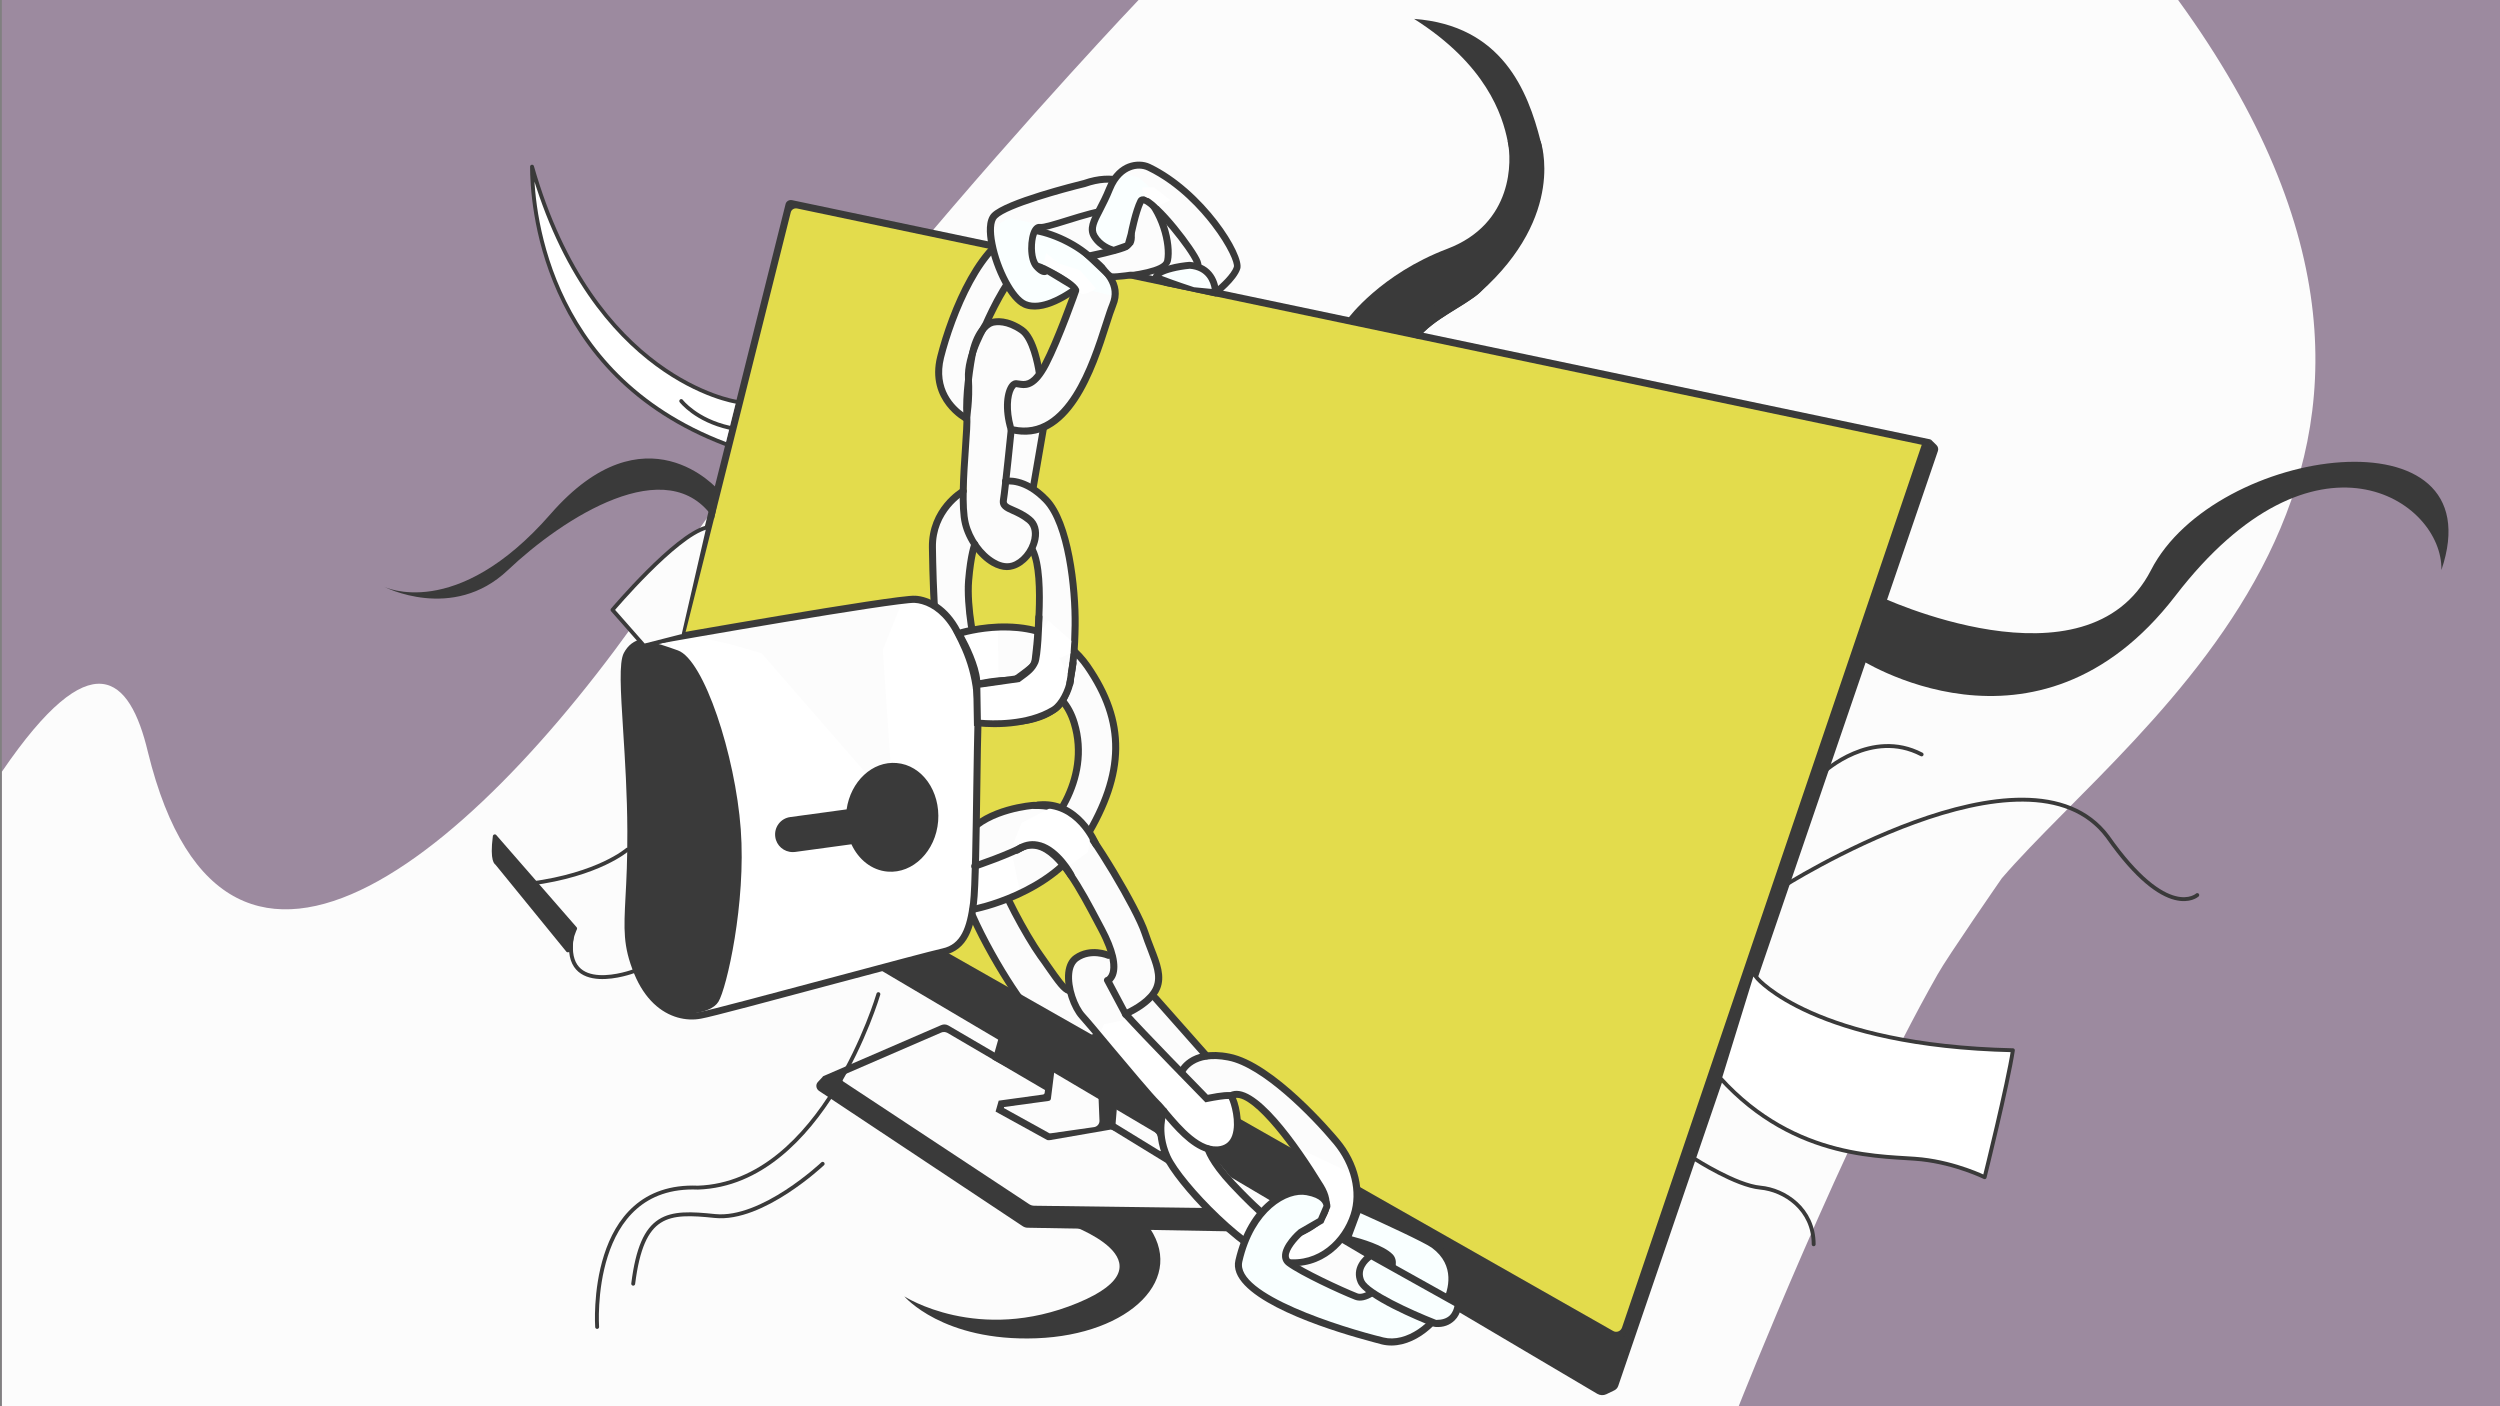<?xml version="1.0" encoding="UTF-8"?>
<!-- Generator: Adobe Illustrator 24.0.0, SVG Export Plug-In . SVG Version: 6.00 Build 0)  -->
<svg xmlns="http://www.w3.org/2000/svg" xmlns:xlink="http://www.w3.org/1999/xlink" version="1.1" id="Layer_2_1_" x="0px" y="0px" viewBox="0 0 1920 1080" style="enable-background:new 0 0 1920 1080;" xml:space="preserve">
<rect x="0" y="0" width="1920" height="1080" fill="#808080" stroke="none"/>
<style type="text/css">
	.st0{fill:#9C8A9F;}
	.st1{fill:#FCFCFC;}
	.st2{fill:#E3DC4C;}
	.st3{fill:none;stroke:#3A3A3A;stroke-width:3;stroke-linecap:round;stroke-linejoin:round;stroke-miterlimit:10;}
	.st4{fill:#3A3A3A;}
	.st5{fill:#FAFFFF;}
	.st6{fill:#FFFFFF;}
	.st7{fill:#F9FFFF;}
	.st8{fill:none;}
	.st9{fill:#3A3A3A;stroke:#3A3A3A;stroke-width:3;stroke-linecap:round;stroke-linejoin:round;stroke-miterlimit:10;}
	.st10{fill:#FCFCFC;stroke:#3A3A3A;stroke-width:3;stroke-linecap:round;stroke-linejoin:round;stroke-miterlimit:10;}
	.st11{fill:#FFFFFF;stroke:#3A3A3A;stroke-width:3;stroke-linecap:round;stroke-linejoin:round;stroke-miterlimit:10;}
</style>
<rect x="1.4" y="0" class="st0" width="1918.6" height="1080"></rect>
<path class="st1" d="M1537.4,674.5C1642,553.1,1933.3,358.9,1672.8,0c-179.6,0-798.4,0-798.4,0s-82,86-177.6,200.1l-21.6-6.3  l-56.7-37.2l-16.9,12.6l20.6,24.2l51.5,32l0.8,1.7C618.9,294.6,560.7,369.8,512.6,442c-138.9,208.5-338.7,381.7-399,135.6  c-13.9-58.5-43.1-86.2-112.1,15V1080h1333.8c0,0,81.5-206.2,152.8-331.7C1495.4,735.1,1537.4,674.5,1537.4,674.5z"></path>
<polygon class="st2" points="760.9,191.3 742.7,219.8 725.3,264.3 720.6,284 723.5,302.6 740.9,322.3 742.4,377.4 728.4,387   718.2,406.7 718.2,465.2 702.7,457.6 523.2,488.6 606.8,156.3 761.9,188.1 "></polygon>
<path class="st2" d="M771,219.6c0.5,0.9,11.1,10.5,11.1,10.5l13.7,4.8l30.8-10.5L801.4,284l-7.2-8.9l-9.3-23.3l-19.7-5.8l-7.2,0.3  L771,219.6z"></path>
<polygon class="st2" points="747.4,421 766.1,432.7 773.3,434.6 786.2,433 794.4,422.9 797.7,450.5 797.4,487.7 780.8,479.3   747.2,484.1 741,450.5 "></polygon>
<polygon class="st2" points="750.6,555.1 749.7,633.7 771.3,622.3 794.5,618.7 815.5,620.3 825.2,599.5 828.5,579.4 826.6,560.4   815.9,538.1 794.4,551.6 774.4,555 "></polygon>
<polygon class="st2" points="745.2,705.6 738.3,721.5 719.2,734.9 796,785.7 "></polygon>
<polygon class="st2" points="822,758 812,752.8 771.5,690.8 799.1,677.3 814.3,662.8 841.4,705.6 857.1,734.3 838.6,732   824.1,736.9 819.4,745.6 "></polygon>
<path class="st2" d="M948.3,841.1l2.8,26.6c0,0,52.8,28.2,52.6,27.8s-36.5-46.1-36.5-46.1L948.3,841.1z"></path>
<path class="st2" d="M1042.2,916.6l-6.1-26.1l-32.4-37.3l-45-36.5l-32.3-5.3l-40.9-46.8c0,0,3.9-12.3,4.4-13  c0.6-0.8-12.8-38.2-12.8-38.2l-32.8-59.6c0,0-7.3-16.5-7-16.1c0.3,0.4,12.5-25.2,12.5-25.2l7.3-31.2l-1.9-29.4l-13.9-31l-17.2-19.9  l0.8-29.7L819,421l-12.8-35l-13.4-11.6l8-47l12.3-7.2l19.1-23.5L848,255l8.4-30.6l-8.6-16.1l28.6,4.5l36.2,9.2l27.6,3.8l541.6,114.9  l-234.9,692.3c0,0-53.8-10-55.9-10.1s-88.3-71.3-88.3-71.3L1042.2,916.6z"></path>
<path class="st3" d="M674.6,763.5c0,0-42.6,145.3-138.6,148.6c-85.2-3.5-77.4,107-77.4,107"></path>
<path class="st3" d="M631.8,893.8c0,0-46.3,43.8-82.7,40.1c-36.4-3.8-55.9-3-62.8,52"></path>
<path class="st4" d="M1246.8,1032.9L491.4,603.5l111.9-446.7c0.5-2.2,2.7-3.5,4.9-3.1l874.1,183.7c0.3,0.1,0.8,0.4,0.7,0.7  L1246.8,1032.9z M497.6,600.9l741.3,421.3c2.6,1.5,5.8,0.2,6.8-2.6l230.2-678L612.1,160.1c-2.2-0.4-4.3,0.9-4.8,3L497.6,600.9z"></path>
<path class="st4" d="M492.3,602.4l-1.5-0.5l-8.3,28.6l744.3,440c2.1,1.2,4.7,1.3,6.8,0.3l6.2-3c1.4-0.7,2.5-1.9,3-3.4l245.5-718  c0.6-1.6,0.1-3.5-1.2-4.7l-4.2-4.1l-9,20.6l-12,32.6l-8.4,29l-95.7,277.8l-111.2,330.7l-30.8-16.3l-83.9-48.8L1004,891.8  l-122.6-69.7l-106.4-61.6l-122.3-68.4l-155.2-88.2L492.3,602.4z"></path>
<path class="st4" d="M843.6,841.1l0.8,19.6c0.1,2.4-1.7,4.5-4,4.9l-34.3,4.9l-0.2,5.2l47.3-8.2c0.2,0,0.3,0,0.5,0.1l2.6,0.9  l1.7-20.3L843.6,841.1z"></path>
<path class="st4" d="M804.5,875.6c-0.2,0-0.4-0.1-0.5-0.2l-39.4-21.7l2.4-8.4l34-4.7c0.7-0.1,1.2-0.6,1.3-1.3l2.5-20.2  c0.2-1.5,1.5-2.5,3-2.3c1.5,0.2,2.5,1.5,2.3,3l-3,24c-0.1,0.9-0.8,1.6-1.7,1.7l-34.3,4.7L771,851l35.6,19.7c1.3,0.7,1.8,2.3,1,3.6  C807,875.4,805.7,875.9,804.5,875.6z"></path>
<path class="st4" d="M790.6,931.5l-0.7-0.4L631.8,826.7l91-39.4c1.8-0.8,3.9-0.7,5.6,0.3l79,46.2c1.3,0.8,0.1,2.2-0.6,3.4  c-0.8,1.3-0.8,1.9-2.1,1.2l-77-45.1c-1.5-0.8-3.2-1-4.8-0.3l-74.6,32.3c-2.3,1-2.5,4.1-0.5,5.4l142.6,94.1c1.2,0.8,2.5,1.2,4,1.2  l158.2,2.1l-99.7-61.1c-1.3-0.8-1.7-2.4-0.9-3.7c0.8-1.3,2.4-1.7,3.7-0.9L972,933.8L790.6,931.5z"></path>
<path class="st4" d="M971.4,933.6l2.5,12.6l-184.6-3.3c-1.4,0-2.7-0.4-3.9-1.2L629,837.8c-2.3-1.6-2.8-4.9-0.8-6.9l3.9-4.2l9.9,3.5  l23.8,15.7l68.5,46l57.9,36.8L873,929l91.3,2.9L971.4,933.6z"></path>
<path class="st5" d="M795.1,176.6l28.5,13.4l18.9,11.9c0,0,12,14.7,12.2,15.2c0.2,0.5,1.7,10.6,1.7,10.6l-31.5-7.8l-21-12.7  l-13.9-3.7l0.5-10.9L795.1,176.6z"></path>
<path class="st6" d="M895.8,846.1l-4.3,21l3.2,17.8l11.2,19l14.2,18.9l19.3,19.2l24.7,17.9l26.6,11.3c0,0,11.4-1.8,11.8-1.9  s14-6.3,14-6.3s11.9-12.6,12.9-12.2s9.9-18.6,9.9-18.6l3.4-18.6l-3.1-11.6L993,879.8l16.9,24.8l10.1,17l-5.6,13.9  c0,0-13.7,10.9-14.6,10.9s-19.1-2.4-20.8-3.6c-1.6-1.2-15.6-16.4-15.6-16.4l-32.9-40.2l4.6-21.3L895.8,846.1z"></path>
<polygon class="st6" points="847.9,786.6 844,795.4 888.5,847.3 912.2,873 931.2,883 942.4,881.2 950.8,872.1 951.8,856.9   949,844.9 938.5,840 920.2,837.8 899.5,815.6 866.2,782.9 "></polygon>
<g>
	<path class="st4" d="M744.1,325.3C744.1,325.3,744.1,325.3,744.1,325.3l-3.1-1.5c-0.3-0.1-29.9-15.7-21.2-50.2   c8.7-34.5,32.4-94.3,66.1-99.5c10.4-1.6,32.6,5.3,49.1,18.1c15.9,12.4,29.6,25.1,22.1,43.1c-1.4,3.4-3.1,8.6-5,14.6   c-10.5,32.9-30.1,94.2-76.2,82.5l-1.5-0.4c0,0,0,0,0,0l-0.4-1.4c-5.1-16.9-2.9-30.4,1.3-35.8c2-2.5,4-2.9,5.3-2.8   c0.8,0.1,1.6,0.2,2.4,0.3c4,0.6,8.2,1.3,14.4-8.4c1.1-1.6,2.1-3.5,3.2-5.6c8.8-16.9,20.1-48.3,23-56.3c0,0,0,0,0,0   c-8.2-5.9-26.6-17.5-34.9-16c-7.7,1.4-21.8,27.5-29,43.7l-0.2,0.3c-0.1,0.2-14.2,23.3-13.1,40.3c1.1,18.3-1.5,31-1.7,31.5   L744.1,325.3z M786.7,179.4c-31,4.8-53.9,64.6-61.7,95.5c-6,24,8.4,37.3,15.2,42.1c0,0,0,0,0,0c0.7-5,1.6-14.5,0.9-26.2   c-1.1-18.1,12.4-41,13.8-43.3l0,0c3.4-7.8,20.2-44.4,32.9-46.7c12.7-2.3,37.8,16.1,40.6,18.2l1.6,1.2c0,0,0,0,0,0l-0.6,1.8   c-0.5,1.6-13.7,39.2-23.9,58.9c-1.2,2.2-2.3,4.3-3.5,6c-8.2,12.6-15.2,11.5-19.8,10.7c-0.7-0.1-1.3-0.2-1.9-0.3c0,0,0,0,0,0   c-0.1,0.1-0.7,0.5-1.5,1.9c-2.7,4.9-3.7,15.5-0.2,28.3c0,0,0,0,0,0c40.1,8.6,58.4-48.5,68.3-79.3c2-6.1,3.7-11.5,5.2-15.1   c5.5-13.3-2.9-23.2-20.5-36.9C816.5,184.6,795.8,178,786.7,179.4L786.7,179.4z M786.3,176.7L786.3,176.7L786.3,176.7z"></path>
	<path class="st4" d="M767.8,437c-2.1-0.6-4.2-1.5-6.3-2.7c-10.4-6-19.6-18.8-22.7-31.7c-3.1-12.7-1.4-38.1,0-58.4   c0.7-10.6,1.3-19.8,1.1-24.4c-1-16.6,2.2-37.2,4.2-48c3-16.1,11-25.2,17.3-26.8c3.5-0.9,12.8-2.1,24.9,6.3   c10.6,7.3,14.2,32.1,14.5,34.9c0.2,1.6-1.1,3.1-2.8,3c-1.3,0-2.4-1.1-2.5-2.5c-1-7.1-5-26-12.3-31c-10.3-7.1-17.8-6.2-20.5-5.5   c-3.8,1-10.7,8-13.4,22.6c-3.3,18-4.8,35-4.1,46.7c0.3,4.9-0.3,14.3-1.1,25.1c-1.4,20-3,44.9-0.1,56.8c2.8,11.6,11,23,20.2,28.3   c3.2,1.9,8,3.8,12.7,2.4c6.9-2,13.5-9.9,15.2-18.3c0.6-3.1,1-8.9-3.3-12.4c-4.3-3.5-8.5-5.4-11.9-6.9c-4.9-2.2-10-4.4-8.9-11   c1.3-7.5,5.9-53.5,6-54c0.2-1.5,1.5-2.5,2.9-2.4s2.5,1.5,2.4,2.9c-0.2,1.9-4.7,46.6-6,54.3c-0.4,2.1,0.3,2.8,5.8,5.1   c3.7,1.6,8.3,3.6,13.2,7.6c4.8,3.9,6.7,10.3,5.2,17.6c-2.1,10.4-10.1,19.8-19,22.4C775.1,438.1,771.5,438.1,767.8,437z"></path>
	<path class="st4" d="M793,376c-1.3-0.4-2.1-1.7-1.9-3l7.8-45.3c0.3-1.5,1.7-2.5,3.2-2.2c1.4,0.3,2.3,1.8,2,3.3l-7.8,45.1   c-0.3,1.5-1.6,2.4-3.1,2.2C793.2,376,793.1,376,793,376z"></path>
	<path class="st4" d="M783.3,556.4C783.3,556.4,783.3,556.4,783.3,556.4l-0.7-2c-3.7-11.5-9-31.3-2.9-35.7   c6.9-4.9,10.8-8.2,12.3-9.5l0,0c1.1-8.2,8.3-66-1.2-85.3c-0.6-1.2-0.3-2.6,0.7-3.4c1.4-1,3.3-0.5,4,1c10.9,22.1,2,86.7,1.6,89.5   l-0.1,0.9l-0.7,0.6c-0.2,0.2-4.2,4-13.5,10.6c0,0,0,0,0,0c-1.8,1.8,0.2,14.4,4.2,27.5c0,0,0,0,0,0c4.3-0.6,14.4-2.7,22.2-9   c8.8-7.1,13.4-27.1,13.8-61.3c0.4-28.5-5-77.2-21.4-94.4c-15.4-16.1-28.3-13.8-28.9-13.7c-1.5,0.3-2.9-0.7-3.1-2.1   c-0.3-1.4,0.6-2.9,2.1-3.1c0.7-0.1,16.3-3.1,33.8,15.3c17.5,18.3,23.3,68.7,22.9,98.1c-0.5,36.4-5.5,57.2-15.9,65.5   c-11.5,9.2-26.6,10.3-27.3,10.4L783.3,556.4z"></path>
	<path class="st4" d="M746.4,550c-4.1-1.2-10.3-4.7-18-14.4c-11.9-15-14.3-69.4-15-115.1c-0.5-30.5,24-45,25-45.6   c1.3-0.7,2.9-0.3,3.7,1s0.3,2.9-1,3.7l0,0c-0.9,0.5-22.8,13.6-22.3,40.9c0.4,23.8,1.6,96.3,13.9,111.9c11,14,17.8,12.9,17.8,12.9   c1.4-0.4,2.8,0.5,3.3,1.9s-0.5,2.9-1.9,3.3C751.4,550.5,749.5,550.9,746.4,550z"></path>
	<path class="st4" d="M990.9,949.1c-10.2-2.9-24.9-15.1-46.5-38.1c-16.5-17.6-19.1-27.5-19.2-27.9c-0.3-1.4,0.5-2.9,2-3.3   s2.9,0.5,3.3,2c0,0.1,2.6,9.2,17.9,25.5c32.3,34.3,44.7,38.8,49.5,36.6c10-4.6,15.7-9.7,17.4-15.5c1.4-4.6,0.3-9.9-3.3-15.7   c-24-39-53.5-75.4-65.3-68.8c-1.5,0.8-3.5,0.1-3.9-1.8c-0.3-1.2,0.4-2.4,1.4-3c18.8-10.2,53.4,39.9,72.3,70.8   c4.4,7.2,5.7,13.9,3.9,20.1c-2.9,9.8-13,15.4-20.3,18.8C997.5,950,994.5,950.1,990.9,949.1z"></path>
	<path class="st4" d="M751.1,504.7c-0.4-0.1-0.7-0.3-1-0.6c-5-4.3-10.4-39.9-8.9-58.5c1.7-20.4,4.8-28.2,5-28.5   c0.6-1.4,2.1-2,3.5-1.5c1.4,0.6,2,2.1,1.5,3.5c-0.1,0.1-3,7.6-4.6,26.9c-1.7,20,4.5,51,7.1,54.1c1.1,1,1.2,2.6,0.2,3.7   C753.2,504.7,752.1,504.9,751.1,504.7z"></path>
	<path class="st4" d="M862.4,780.7l-14.3-26.8c-0.7-1.3-0.1-2.9,1.3-3.4l0.3-0.1l0,0c0,0,1.5-0.7,2.4-3.4c1.2-3.7,1.8-12.8-8.6-32.3   l-2.6-4.9c-13.3-25.1-28.3-53.7-44.5-57.6c-4.7-1.2-9.3-0.2-13.9,3c-1.2,0.8-2.9,0.6-3.7-0.5c-0.9-1.2-0.6-3,0.6-3.8   c6-4.1,12.1-5.4,18.3-3.8c18.6,4.6,34.2,34.2,48,60.3l2.6,4.9c8.8,16.6,11.7,29,8.7,37.1c-0.8,2.1-1.9,3.5-2.8,4.5c0,0,0,0,0,0   l11.3,21.3c0,0,0,0,0,0c5-2.4,16.8-8.9,20.3-17.5c3.3-8-0.2-16.8-4.5-28c-1.5-4-3.2-8.1-4.6-12.5c-5.5-17-40.4-76.2-52.5-86.8   c-11.5-10.1-29.4-9.1-29.5-9.1c-1.5,0.1-2.8-1-2.8-2.5c-0.1-1.5,1-2.8,2.5-2.9c0.8-0.1,20.3-1.2,33.5,10.4   c12.8,11.3,48.2,71.2,54,89.2c1.4,4.3,3,8.3,4.5,12.2c4.6,11.8,8.6,22.1,4.5,32c-5.3,12.9-24.6,21.1-25.4,21.4l-1,0.4   C863.6,781.7,862.7,781.4,862.4,780.7z"></path>
	<path class="st4" d="M820.6,800.9c-12.6-3.7-25.5-14.3-35.3-26.8c-13-16.5-47.5-72-52.1-104.7c-1.7-11.9,1-22.2,7.8-30.7   c16.5-20.3,51.6-22.8,53.1-22.9c1.5-0.1,2.8,1,2.8,2.5c0.1,1.5-1,2.8-2.5,2.8c-0.3,0-34.2,2.5-49.3,21c-5.9,7.3-8.2,16.2-6.7,26.5   c4.1,29.2,35.8,82.8,51,102.2c13.6,17.4,34.9,32.1,49.7,23.5c1.5-0.9,3.5-0.1,4,1.7c0.3,1.2-0.4,2.4-1.4,3   C835.3,802.7,828,803,820.6,800.9z"></path>
	<path class="st4" d="M820.1,763.3c-4.6-1.3-9.3-8-16.8-18.7c-1.9-2.8-4-5.8-6.3-8.9c-10.9-15.2-31.9-54-31-60.5   c0.4-2.6,1.3-4.4,2.9-5.5c1.3-0.9,2.8-1,3.7-0.7c1.4,0.3,2.3,1.8,2,3.3c-0.3,1.3-1.5,2.1-2.7,2c0,0,0,0,0,0   c-0.1,0.2-0.3,0.7-0.5,1.7c0,0,0,0,0,0c0,4.5,17.5,39.2,30,56.6c2.3,3.2,4.4,6.2,6.3,9c5.6,8,11.4,16.3,14,16.7   c0.1,0,0.1,0,0.3-0.1c0.8-0.6,0.2-1,1.1-0.5c2,1,0.5,5.4-1,6.5c-1.3,1,0.5-0.3-1.2-0.6C820.7,763.4,820.4,763.3,820.1,763.3z    M771.3,674.1L771.3,674.1L771.3,674.1z"></path>
	<path class="st4" d="M927.1,884.9c-13.4-3.9-25.5-18.2-34.1-28.4c-2.5-3-4.7-5.6-6.4-7.3c-5.5-5.5-22.1-25.2-36.7-42.6   c-9.3-11.1-17.4-20.8-20.8-24.5c-6.4-7.1-12.3-22.9-11-35.3c0.7-6,3-10.5,6.8-13.2c12.5-8.8,26.9-2.6,27.5-2.3   c1.3,0.6,2,2.2,1.4,3.5c-0.6,1.3-2.2,2-3.5,1.4c-0.2-0.1-12.3-5.2-22.2,1.8c-2.5,1.8-4.1,5-4.6,9.4c-1.2,10.8,4.1,25,9.6,31.1   c3.5,3.8,11.6,13.5,20.9,24.7c13.8,16.4,30.9,36.9,36.3,42.2c1.9,1.8,4.1,4.5,6.7,7.6c10.2,12.1,25.6,30.4,40.5,27.1   c4.3-1,7.2-3.6,8.8-8c3.6-10.1-0.9-25-2.6-28.1c0,0,0,0,0,0c-2.4-0.2-10.1,1-16.5,2.3l-1.4,0.3c0,0,0,0,0,0l-1-1   c-0.5-0.5-49-50-62.5-65.1c-1-1.1-1-2.8,0-3.8c1.1-1.1,2.9-1,3.9,0.1c12.2,13.7,54.3,56.7,61.4,64c0,0,0,0,0,0   c10.4-2.1,16.8-2.6,18.8-1.6c3.6,1.8,7.7,17.8,6.3,28.7c-1.2,9.6-6,15.7-14,17.5C934.8,886.3,930.9,886,927.1,884.9z"></path>
	<path class="st4" d="M925.9,813.5c-0.5-0.1-0.9-0.4-1.3-0.8l-39.3-44.4c-1-1.1-0.9-2.8,0.2-3.8s2.8-0.9,3.8,0.2l39.3,44.4   c1,1.1,0.9,2.8-0.2,3.8C927.7,813.6,926.7,813.8,925.9,813.5z"></path>
	<path class="st4" d="M981.9,971.2c-30.7-8.9-79.9-63-88.2-81.7c-9.3-21.1-2.6-36.6-2.3-37.3c0.6-1.4,2.2-2,3.5-1.4   c1.4,0.6,2,2.2,1.4,3.5c-0.1,0.1-5.9,14.1,2.4,32.9c9,20.3,62.8,76.1,88.7,79.6c25.5,3.4,43.8-15.4,49.9-34.4   c5.5-16.9,0.5-37.5-13-53.8c-17.8-21.4-54.9-58.9-81-64.1c-26.6-5.3-33.2,9.4-33.5,10c-0.6,1.3-2.2,2-3.5,1.4s-2-2.1-1.4-3.5   c0.3-0.8,8.4-19.4,39.5-13.2c34,6.7,79.1,59.9,84.1,65.9c14.7,17.6,20.1,40.2,14,58.8c-6.8,21-27.2,41.9-55.7,38   C985.1,972.1,983.5,971.7,981.9,971.2z"></path>
</g>
<path class="st5" d="M761.9,188.1l12.4,32l7.7,10c0,0,7.6,3.2,8,3.9c0.5,0.7,14.8,0.9,14.8,0.9s15.4-6.2,15.8-6.7s6.8-6.9,6.8-6.9  l-20-13.1c0,0-4.3-2.5-4.5-2c-0.1,0.4-2,1.2-2,1.2s-4.1-2-5-3.2c-0.9-1.2-3.9-7.3-3.9-7.3l0.7-12.3l4.1-9.7l-4.7-3.7l-17-3.8  l-7.6,4.3l-6.5,10.2L761.9,188.1z"></path>
<path class="st4" d="M788.2,236.9c-0.8-0.2-1.5-0.5-2.2-0.8c-11.4-4.9-23.1-28.9-26.9-48.3c-1.6-8.2-2.4-19,2.7-24.1  c10.6-10.6,63.6-23.7,70.3-25.4c22.8-7.9,37.9-0.6,46.6,6.9c16.7,14.6,23.3,42,20.6,55.2c-2.5,12.4-38.8,14.5-46.1,14.8l-1.1,0.1  l-21.4-20.3l5-1c12.3-2.5,26.8-6.2,28.7-7.8c1.9-1.6,2.2-5.1,0.7-9.3c-2.2-6.1-7.8-12.6-14.1-12.7c-6.3-0.1-19.1,3.9-30.4,7.4  c-12.3,3.8-19.4,6-22.7,5.4c-0.1,0.1-1.3,1.4-2.3,5.5c-1.5,6.7-0.9,16.2,2.2,19.7c2,2.3,3.2,3,3.8,3.3l1-2.5l2.6,1.8l26.2,15.9  l-3,2.4C827.5,224,805.1,241.8,788.2,236.9z M861.4,141.7c-8.2-2.4-17.4-1.8-27.6,1.8l-0.3,0.1c-16.1,3.9-59.7,15.8-67.8,24  c-2.6,2.6-3.1,9.8-1.2,19.3c3.8,19.6,15.1,40.7,23.7,44.4c11,4.7,27.2-5.2,33.9-9.8l-17.8-10.8c-0.4,0.2-0.9,0.4-1.4,0.5  c-2.6,0.4-5.6-1.2-9-5.1c-5.9-6.8-5-23.7-1.3-30.3c2.2-3.8,4.9-4,6.3-3.8c2.2,0.4,12.2-2.7,20.2-5.2c11.7-3.6,25-7.8,32.1-7.6  c8.8,0.2,16.3,8.3,19.1,16.3c2.3,6.4,1.4,12-2.3,15.2c-3,2.5-17.4,5.9-26.1,7.9l12.3,11.7c18.6-0.9,38.9-5.1,39.9-10.4  c2.3-11.7-3.8-37-18.9-50.1C871,145.7,866.4,143.1,861.4,141.7z M832.9,141L832.9,141L832.9,141z"></path>
<path class="st5" d="M856.4,138l-16,31.5l-0.1,11.9l5.8,7.9l15.6,1.9c0,0,5-1.6,5.3-2.2c0.3-0.6,3.9-9.4,3.8-10.2  c-0.1-0.7,3-15.5,3-15.5l3-8.1l4.2-2.4l1.7-1.8l5-2.8c0,0-12.4-11.5-13.2-11.7c-0.8-0.2-13.4-3.9-13.4-3.9l-4.6,5L856.4,138z"></path>
<path class="st4" d="M893.4,219.2l9.3-3.1c3.1-1.1,11.8-4.9,14.1-9.7c0.7-1.4,0.7-2.8,0.2-4.3c-3.8-10-31.4-43.8-38.7-45.9  c0,0-0.1,0-0.1,0c-3.7,8-6.8,24-6.9,24.2l-0.1,0.2l-2.8,9.8l-13,4.6l-0.8-0.2c-0.5-0.1-10.9-2.6-16.6-12.1  c-4.2-7.1-0.5-14.2,4.2-23.2c2.3-4.4,4.9-9.4,7.3-15.4c4.6-11.6,11.6-16.4,16.7-18.4c5.7-2.2,12.2-2.1,17.2,0.3  c41.3,19.8,72.6,69.6,69.1,80.5c-2.9,9.1-17,20.1-17.6,20.5l-1,0.8L893.4,219.2z M933.4,224.8L933.4,224.8L933.4,224.8z M879.3,151  c11.4,3.3,39.2,40,42.7,49.2c1.1,2.8,1,5.7-0.3,8.5c-1.9,3.9-5.8,6.9-9.5,9l20.6,4.3c4.3-3.5,13-11.4,14.8-17.1  c0.8-2.5-4.2-15.3-16.9-31.8c-8.3-10.9-25.8-30.8-49.5-42.2l0,0c-3.8-1.8-8.6-1.9-12.9-0.1c-4.1,1.6-9.8,5.6-13.7,15.4  c-2.5,6.3-5.2,11.4-7.5,16c-4.8,9.1-6.9,13.6-4.3,17.9c3.7,6.3,10.4,8.8,12.5,9.4l8.8-3.1l2-7.1c0.3-1.7,3.5-17.8,7.6-26  c0.8-1.7,2.4-2.6,4.3-2.5C878.4,150.7,878.8,150.8,879.3,151z"></path>
<path class="st5" d="M926,208.3l6.8,11.8l-0.2,4.4l-29.9-5.1l-13-4.8c0,0-5.2-4.1,4.2-6.7c9.4-2.6,18-4,18-4l12,3L926,208.3z"></path>
<path class="st4" d="M886.8,215.5l-2-0.8l0.4-2.1c1.5-8.4,22-11,28.2-11.5h0.4c18,1.4,22.4,16.2,22.3,23.9l-0.1,2.9  C936.1,227.8,897.3,219.1,886.8,215.5z M892,211.8c9.8,3.8,22.9,8.1,25,8.8l13.6,1.3c-0.8-4.9-3.9-14.4-16.8-15.5  C904.4,207.3,895.5,209.6,892,211.8z"></path>
<g>
	<path class="st7" d="M951.4,968.4c9.4-40.9,36.3-56.3,52.5-53.3c16.2,3,15.1,11.4,15.1,11.4l-4.7,10.8l-15.5,9   c0,0-18.6,16.3-8.8,23.5c9.8,7.2,39.9,21.2,51.5,25.8s34.2-22,26.1-30.4c-8.2-8.4-33.1-13.9-33.1-13.9l8.6-23.4   c0,0,50.8,22.8,58,28.1c36.2,26.7-6.7,81.6-39.3,73.7C1044.7,1025.6,944.5,998.6,951.4,968.4z"></path>
	<path class="st4" d="M1042.3,1027.3c-34.3-9.9-99.7-32.6-93.5-59.5c10-43.4,38.5-58.5,55.6-55.3c18.4,3.4,17.4,14,17.3,14.4   l-0.1,0.4l-5.2,12l-16,9.3c-4.3,3.8-10.8,11.4-10.6,16.1c0.1,1.3,0.6,2.3,1.8,3.1c9.3,6.9,38.6,20.6,50.9,25.5   c4.8,1.9,14.3-4.4,20.3-13.4c3.7-5.6,4.8-10.6,2.8-12.6c-6.2-6.4-25-11.7-31.7-13.2l-3-0.7l10.7-28.9l2.6,1.2   c2.1,0.9,51.1,23,58.5,28.4c15.1,11.1,19,28.6,10.5,46.8c-8.9,19.1-31.3,36.6-52,31.6C1058.7,1031.8,1051.6,1030,1042.3,1027.3z    M954.1,969c-5.7,24.7,76.4,50.4,108.5,58.2c17.5,4.3,37.8-11.4,45.9-28.6c3.5-7.6,9.7-26.6-8.8-40.3c-5.4-4-39.2-19.6-54.9-26.6   l-6.6,17.8c7,1.8,24.5,6.8,31.4,13.9c3.9,4.1,3.1,11.3-2.2,19.3c-6.7,10.1-18.6,18.7-26.8,15.5c-12.3-4.8-42.1-18.7-52.1-26.1   c-2.5-1.8-3.8-4.3-3.9-7.2c-0.4-8.9,11.2-19.4,12.6-20.5l0.4-0.3l14.7-8.5l4.1-9.5c-0.1-1.2-1.2-6-13-8.2   C988.9,915.1,963.1,929.5,954.1,969L954.1,969z"></path>
</g>
<g>
	<path class="st7" d="M1102.4,1016.4c0,0-51.8-20-57.2-32.2c-5.4-12.1,7.7-20.1,7.7-20.1l66.8,37.3   C1119.7,1001.5,1119.8,1016.9,1102.4,1016.4z"></path>
	<path class="st4" d="M1100.9,1018.8c-0.6-0.2-1.2-0.3-1.8-0.6c-8.3-3.3-50.9-20.7-56.3-32.9c-5-11.3,3.6-20.3,8.8-23.4l1.3-0.8   l69.5,38.8l0,1.6c0,0.3,0,7.5-5.3,12.6c-3.6,3.5-8.5,5.5-14.8,5C1102,1019.1,1101.3,1018.9,1100.9,1018.8z M1053.1,967.3   c-2.8,2.1-8.9,7.9-5.4,15.8c3.6,8,35.6,22.9,55.3,30.6c4.5,0,8-1.1,10.4-3.4c2.4-2.4,3.3-5.5,3.6-7.3L1053.1,967.3z"></path>
</g>
<polygon class="st6" points="560.2,494.6 528.6,487.7 517.4,489.6 513.6,502.7 518.7,524.6 536.2,672.7 539.9,741.9 541.1,776.5   701.9,738.6 734.8,726.1 742.9,715.5 747.2,696.9 700.4,634.4 584.9,501.7 "></polygon>
<path class="st6" d="M693.2,461.1l18.4,1.1l17.8,14l6.9,10.5l14.2-3.3l15.8-1.7l0.7,42.6l-16.7,1.5l0.7,39.9l-1.1,68.2l2.2,30.5  l25-9.6l6.5,31.6l-21,8.3c0,0-15.8,7.1-15.9,7.2s-54.1,10.5-54.1,10.5L678,499.2L693.2,461.1z"></path>
<g>
	<path class="st4" d="M746.6,701c-1-0.3-1.7-1.1-1.9-2.1c-0.3-1.5,0.7-2.9,2.2-3.1c0.6-0.1,59-11.3,84.6-53.5   c29.7-48.9,30.2-87.4,1.5-129c-27.2-39.4-79.4-28.6-92.7-25.1c3.6,6.5,11.5,22.4,12.5,34.1c39.5-8.1,66.1,3.3,74.8,32.2   c13.9,45.6-19.6,86.4-35.9,95.7c-14.9,8.5-41.2,17.2-42.3,17.6c-1.4,0.5-2.9-0.3-3.4-1.7c-0.5-1.4,0.3-2.9,1.7-3.4   c0.3-0.1,26.9-8.9,41.3-17.1c15.2-8.7,46.4-46.8,33.4-89.5c-8.1-26.7-32.5-36.4-70.6-28.1l-4.6,1l0.2-3.5   c0.7-13.1-13.4-37.3-13.5-37.6l-1.7-2.9l3.1-1c0.7-0.2,68.5-22.3,102,26.2c30.1,43.6,29.7,83.9-1.3,134.8   c-26.9,44.2-85.8,55.5-88.3,56C747.4,701.2,747,701.1,746.6,701z"></path>
	<path class="st4" d="M520.3,781.4c-12.5-3.6-25.1-13.7-33.3-33.7c-8.6-21.1-7.9-33.8-6.6-59.1c0.7-12.7,1.5-28.5,1.4-50.4   c-0.1-27.8-1.8-55-3.2-76.8c-2-31.7-3.3-52.6,0.5-59.9c3.2-6,7.7-9.5,14.4-10.9c2.2-0.5,4.4-0.7,6.4-0.9c1.5-0.1,2.9-0.3,4.1-0.5   c1.7-0.3,182.9-32.4,198.8-31.7c10.5,0.5,25.1,7.6,34.8,26.4c8.8,16.9,17.3,36.3,16.2,70.3c-0.4,11.4-0.6,30-0.9,49.7   c-0.5,36.6-1.1,78.2-2.6,89.9c-2.2,18.2-6.9,35.7-25.3,39.7c-7.6,1.7-44.2,11.5-83,21.8c-47.3,12.7-96.3,25.8-103.5,27   C532.8,783.4,526.6,783.2,520.3,781.4z M708.1,464c-2-0.6-3.9-0.9-5.7-1l0,0c-14.2-0.6-188.3,29.7-197.4,31.6   c-1.5,0.3-3,0.4-4.7,0.6c-1.9,0.2-3.8,0.3-5.7,0.8c-3.4,0.7-7.7,2.3-10.7,8.2c-3.1,5.9-1.6,29.6,0.1,57c1.4,21.9,3.1,49.2,3.2,77.1   c0.1,22-0.7,37.9-1.4,50.7c-1.3,24.5-1.9,36.8,6.2,56.8c14.3,35,40.4,32.3,45.5,31.4c7-1.2,58.1-14.9,103.1-26.9   c38.8-10.4,75.5-20.2,83.2-21.9c14.4-3.1,18.8-16.3,21.2-35.1c1.4-11.5,2-52.8,2.5-89.3c0.3-19.7,0.6-38.4,0.9-49.8   c1.1-32.7-7.1-51.4-15.6-67.6C725.8,473.1,716.3,466.3,708.1,464z M702.6,460.3L702.6,460.3L702.6,460.3z"></path>
	<path class="st4" d="M518.5,778.2c4.8,1.1,26.9,1.2,33.2-8.8s21.4-75.9,17.2-132.6s-28.2-130.1-48.3-137.3s-24.9-8.1-32.2-4.3   c-7.2,3.8-8.5,13.5-8.5,13.5l-0.5,13.1l0.4,14.1l2.2,31.5l1.5,34.1l0.8,25.2l0,30.8l-1.8,39.7c0,0-0.2,14-0.2,14.5   c0,0.5,0.7,14,0.7,14l1.7,6.4l4.8,14.7l4.6,9.5l10.7,13.5l9.1,6.3L518.5,778.2z"></path>
</g>
<g>
	<path class="st6" d="M822.2,522.4c-1.2,7.8-6.7,18.8-12.9,22.6c-23.9,14.7-58.7,10-58.7,10l-0.5-29.4l31.9-4.6   c8-5.8,10.5-7.9,12.8-12.8c2.3-4.9,3.1-34.5,3.1-34.5"></path>
	<path class="st4" d="M748,557.5l-0.6-34.1l33.6-4.8c7.6-5.6,9.5-7.2,11.4-11.4c1.4-3,2.5-21.4,2.8-33.4c0-1.5,1.3-2.6,2.8-2.6   s2.7,1.3,2.6,2.8c-0.1,5-0.9,30.3-3.3,35.5c-2.6,5.6-5.5,8-13.7,13.9l-0.5,0.4l-30.2,4.3l0.4,24.7c8,0.7,35.3,2,54.6-9.9   c5.5-3.4,10.5-13.7,11.6-20.8c0.2-1.5,1.6-2.5,3-2.3c1.5,0.2,2.5,1.6,2.3,3c-1.3,8.4-7,20.2-14.1,24.5c-24.4,15-59,10.6-60.4,10.4   L748,557.5z"></path>
</g>
<g>
	<line class="st8" x1="824.1" y1="509.4" x2="821.7" y2="524.8"></line>
	<path class="st4" d="M820.9,527.4c-1.3-0.4-2.1-1.6-1.9-3l2.4-15.4c0.2-1.5,1.6-2.5,3.1-2.2c1.5,0.2,2.5,1.6,2.2,3.1l-2.4,15.4   c-0.2,1.5-1.6,2.5-3.1,2.2C821.2,527.4,821.1,527.4,820.9,527.4z"></path>
</g>
<path class="st6" d="M808.2,619.7L823,625l8.7,9.5l5.7,7.6c0,0-1.6,12-2,12.4s-17.8,12.9-17.8,12.9l-6.3-9.2l-9.9-8.6l-5.9-0.9  c0,0-17.3-0.4-17.2-1.1c0.2-0.7,6.3-15.6,6.3-15.6L808.2,619.7z"></path>
<path class="st4" d="M821.7,674.8c-0.7-0.2-1.3-0.7-1.6-1.3c-0.1-0.2-9.6-17.6-22.4-21.4c0,0-0.1,0-0.1,0c-4.4-1.3-8.6-0.8-12.8,1.5  c-1.3,0.7-2.9,0.2-3.6-1.1s-0.2-2.9,1.1-3.6c5.5-3,11.2-3.7,16.9-2c0,0,0.1,0,0.2,0c15,4.4,25.2,23.2,25.6,24  c0.7,1.3,0.2,2.9-1.1,3.6C823.1,675,822.4,675,821.7,674.8z"></path>
<path class="st4" d="M840.9,651.1c-0.8-0.2-1.4-0.8-1.7-1.6c-0.5-1.3-13.2-31.7-41.8-28.5c-1.5,0.2-2.8-0.9-3-2.4  c-0.2-1.5,0.9-2.8,2.4-3c32.6-3.8,47.2,31.4,47.3,31.8c0.5,1.4-0.1,2.9-1.5,3.5C842.1,651.2,841.5,651.2,840.9,651.1z"></path>
<path class="st4" d="M688.6,586c-18.6-1.6-35.3,14.1-38.4,35.6l-43.3,5.9c-7.4,1-12.5,7.8-11.5,15.2c0.9,6.8,6.7,11.7,13.4,11.7  c0.6,0,1.2,0,1.8-0.1l43.3-5.9c5.4,11.7,15.6,20,27.8,21c19.5,1.6,36.9-15.7,38.8-38.7C722.3,607.6,708.1,587.6,688.6,586z"></path>
<path class="st3" d="M481.8,652.5c0,0-21.7,19.2-74.3,26.1"></path>
<path class="st3" d="M486.4,746c0,0-54.3,20.3-47.3-26.1"></path>
<path class="st9" d="M380,642.3l61.7,70.8c0,0-4.1,8.3-3.3,15.1c-0.9,1.5-2.3,1.7-2.3,1.7l-54.6-67C381.5,663,377.5,661.6,380,642.3  z"></path>
<path class="st10" d="M523.2,488.6l-28.6,7.3l-24.2-27.5c0,0,48-56.8,72-63.2"></path>
<path class="st3" d="M1302.3,890.5c0,0,31,19.9,49.6,21.6s41,16.4,41,43.5"></path>
<path class="st3" d="M1400.7,592.9c0,0,36.5-33.7,75.1-13.5"></path>
<path class="st3" d="M1368.2,681.6c0,0,189.3-120.8,250.4-39.1c46.1,65.8,68.9,44.9,68.9,44.9"></path>
<path class="st4" d="M889.1,872.6c0,0-0.2-1.2-1.7-2.7s3.4-2.3,3.4-2.3s0.7,4.2,0.8,4.3s1.4,9,1.4,9v5.8l-2.7-3c0,0,1.6,1.1,1.3-0.5  s-1.1-8.5-1.1-8.5L889.1,872.6z"></path>
<polygon class="st6" points="802.5,481 802.5,498.3 814.3,505.2 822.2,501.7 822.8,492.2 805.1,476.6 "></polygon>
<path class="st6" d="M898.8,153.7l-9.3,4.4c0,0-5.8-5.7-8.7-6.5c-2.9-0.8-3.8-7.6-3.4-7.7c0.4-0.1,8.8,0,8.8,0L898.8,153.7z"></path>
<path class="st6" d="M813,202.3l-9.5-7.9l-2.2,8.8c0,0,27.1,12.7,27.6,19.7c0.5,7,12.4-1,12.7-1.2s-12.3-14.2-12.3-14.2L813,202.3z"></path>
<path class="st11" d="M565.3,308.5c0,0-109.9-16.3-156.7-180.5c0,25.7,6.4,159,148.6,213"></path>
<path class="st3" d="M523.2,308c0,0,11.2,14.7,37.1,20.5"></path>
<path class="st11" d="M1346,746.8l3.8,4.8c0,0,43.9,51.5,196.1,55c-3.9,25.9-21.7,97.5-21.7,97.5s-21.6-10.7-48.3-13.7  s-96.4,2-154.9-62.6L1346,746.8z"></path>
<path class="st4" d="M1035.6,244.2c0,0,24.8-33.7,75.9-53.1s49.6-68.2,46.4-82.6c7.7,0,25.3,0,25.3,0s15.7,52-46.4,115.9  c-7.7,8-36.9,20.9-47.8,35.8C1067.8,253.9,1035.6,244.2,1035.6,244.2z"></path>
<path class="st4" d="M1126.7,208.3c0.3-0.6,38.1-76.9,38.1-76.9s-2.9-2.6-6.9-22.9c-4-20.3-16.6-59-71.9-94  c67.6,5,87.4,55.3,97.2,94c0,0,20.1,56.5-46.4,115.9c-13.4,12-36.9,20.9-47.8,35.8C1083.9,246.2,1126.5,208.9,1126.7,208.3z"></path>
<path class="st1" d="M872.7,208c0,0-16.2,2.5-18.6,1.9c-2-1.1-5.7-6-5.7-6s11.7-6.9,12-7c3-1.5,6.8-6,9.2-8.3c0.5-0.5,1.4-0.5,1.9,0  c2.4,2.3,8.7,8.5,8.7,8.8c0,0.4-7.1,10.5-7.1,10.5L872.7,208z"></path>
<path class="st4" d="M819.4,939.8c0,0,85.1,29,8.4,60.8s-133.3-5-133.3-5s29.5,34.9,101.5,32.2s116.8-46.6,84.5-88.1  C854.9,933.3,819.4,939.8,819.4,939.8z"></path>
<polygon class="st4" points="768.3,792.5 762.3,813.7 806.8,837.3 810.3,807.4 "></polygon>
<path class="st4" d="M1442.5,457.6c0,0,160.2,76.3,209.5-19.8s265.3-124.7,223,0c1.2-53.8-97.4-119.2-204.3,19.8  S1426,504.8,1426,504.8L1442.5,457.6z"></path>
<path class="st4" d="M551.5,376.1c0,0-55.8-64.8-128.6,18.6s-128,55.9-128,55.9s52.8,27.4,95.1-12.7s123.2-92.4,158.3-39.3  C551.5,385.9,551.5,376.1,551.5,376.1z"></path>
</svg>
